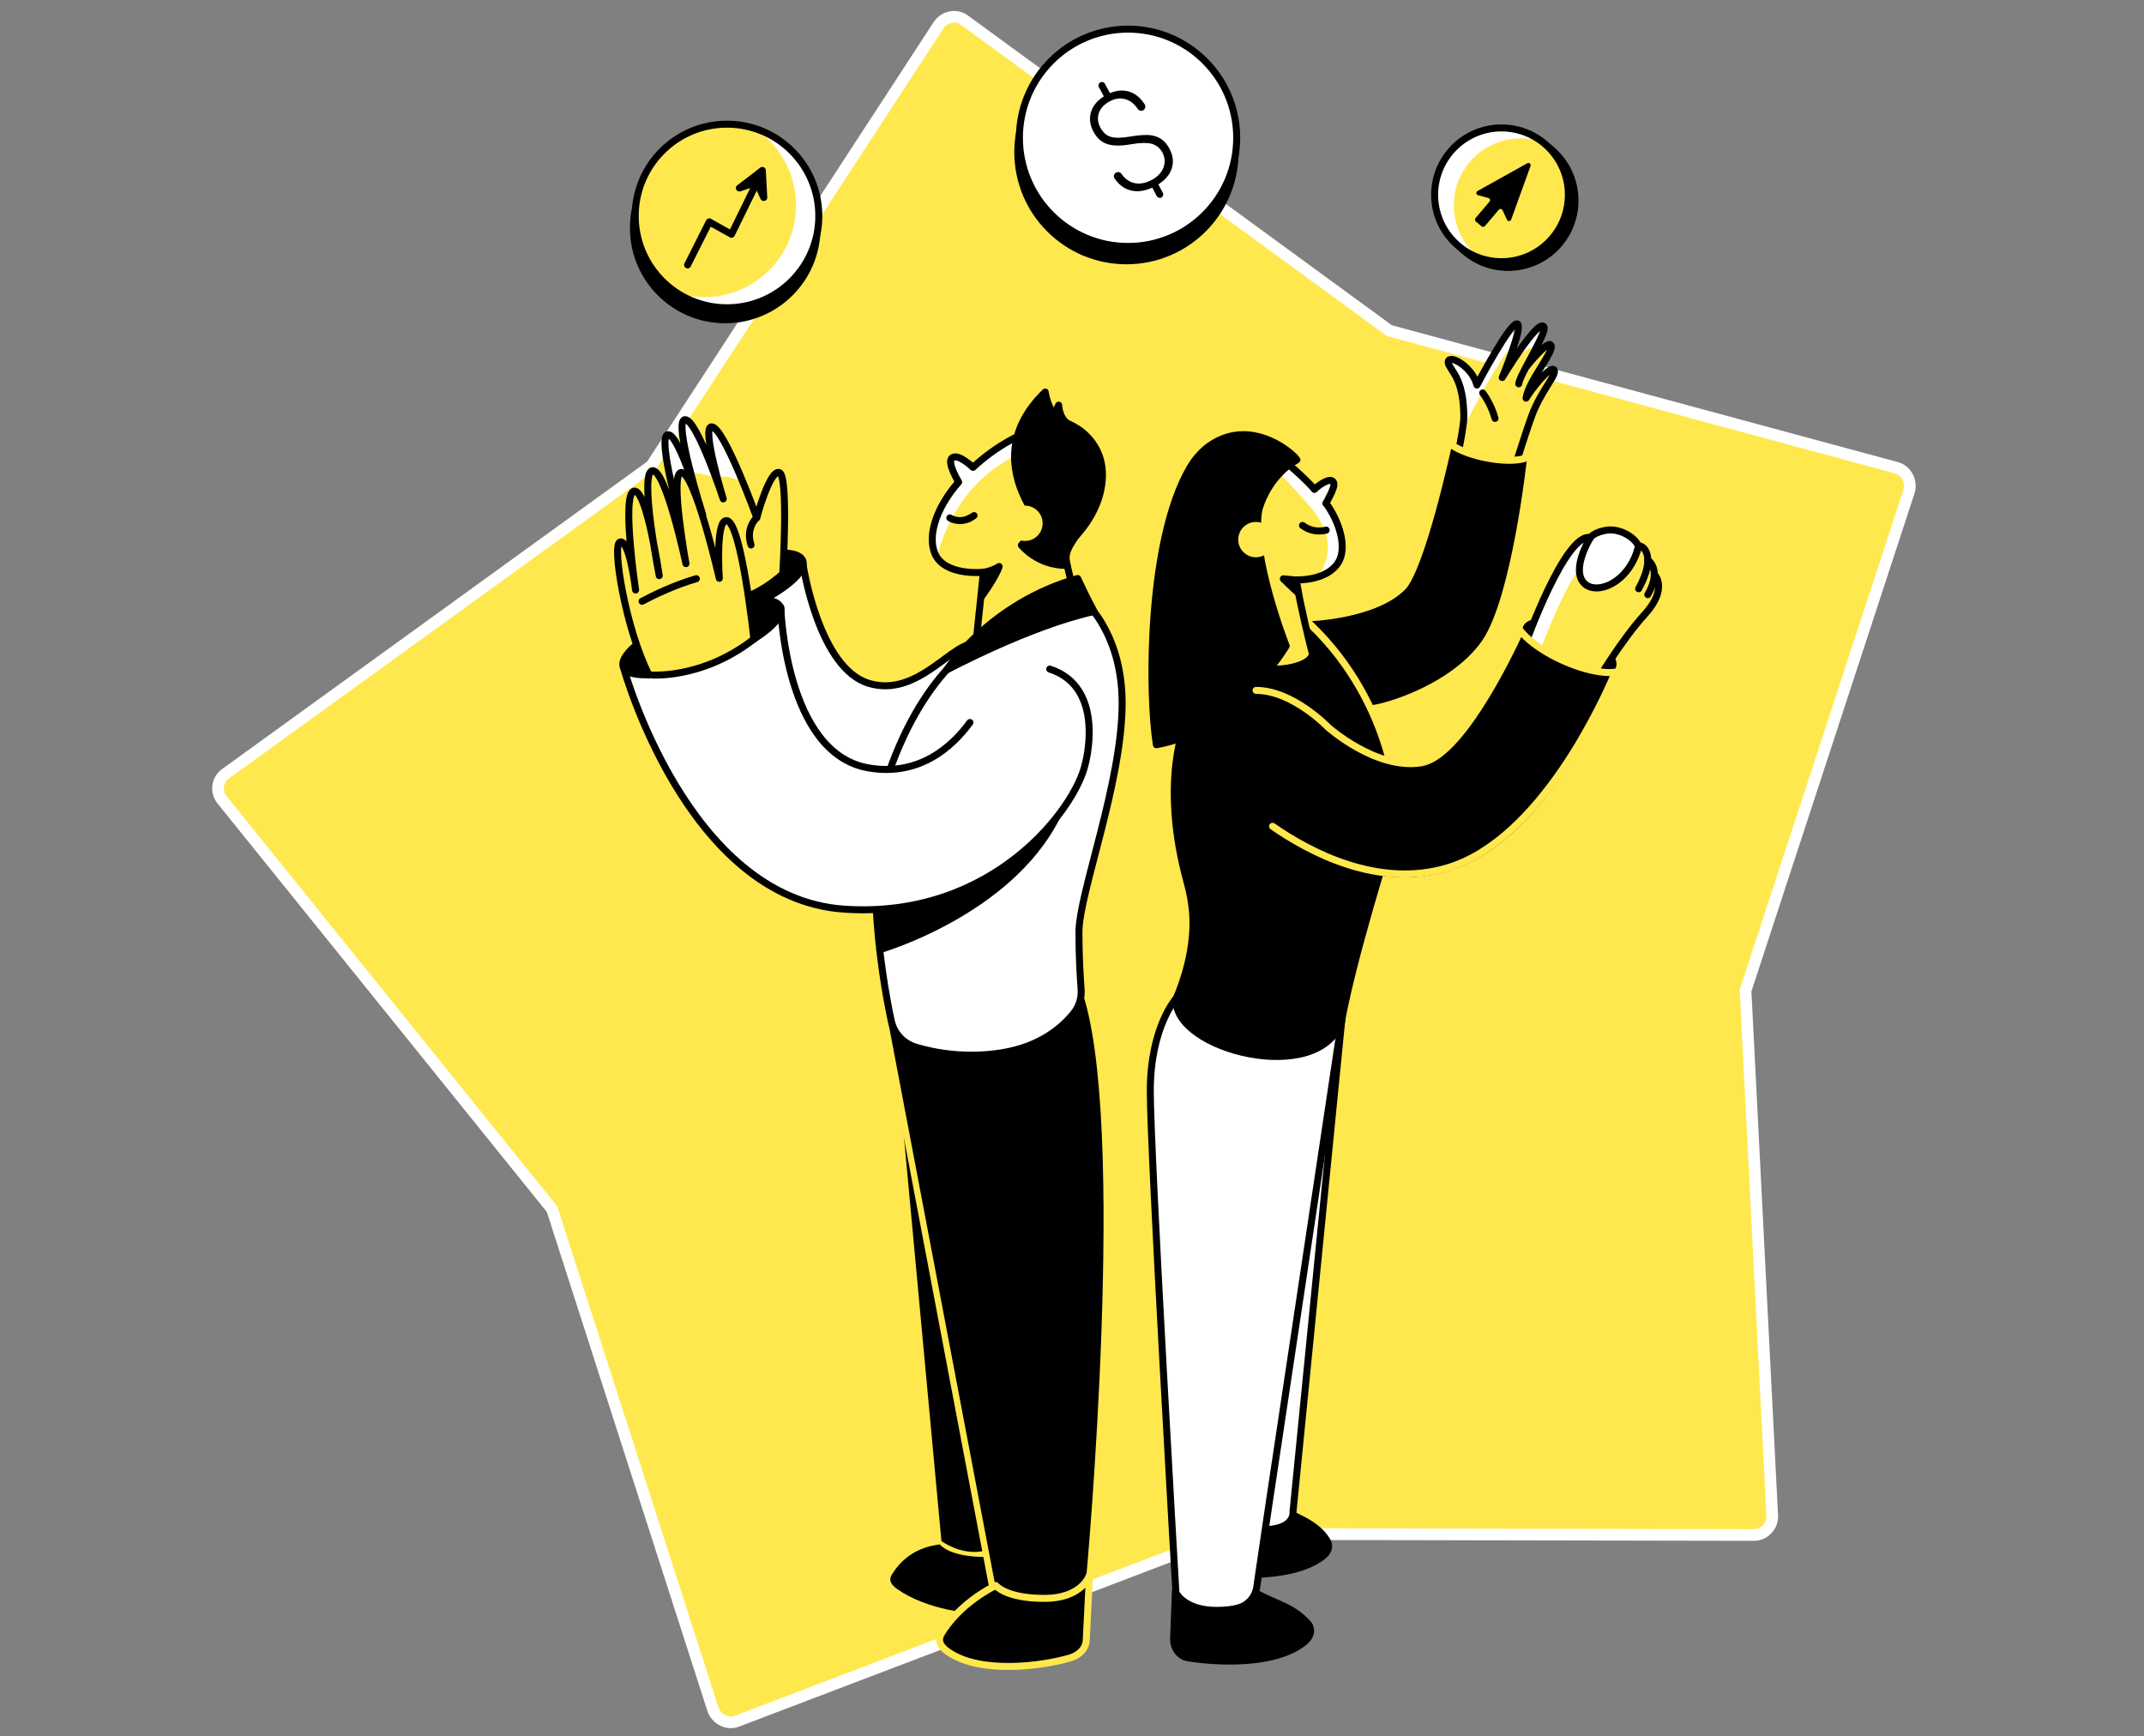 <svg width="368" height="298" viewBox="0 0 368 298" fill="none" xmlns="http://www.w3.org/2000/svg">
<rect x="0" y="0" width="368" height="298" fill="#808080" stroke="none"/>
<g clip-path="url(#clip0)">
<path d="M161.052 4.398L111.801 79.931L38.764 132.754C37.239 133.795 36.965 135.942 38.174 137.34L94.753 207.51L122.38 293.367C122.977 295.068 124.873 296.055 126.557 295.366L210.819 263.265L300.989 263.437C302.808 263.485 304.323 261.873 304.187 260.087L299.609 170.012L327.664 84.35C328.207 82.63 327.19 80.72 325.488 80.269L238.476 56.744L165.662 3.554C164.21 2.391 162.09 2.779 161.052 4.398Z" fill="#FFE84D" stroke="white" stroke-width="2"/>
<path d="M229.687 96.577C228.856 97.9 227.44 98.669 225.902 99.1C226.086 98.916 230.702 94.331 225.317 87.499C223.009 84.761 220.978 82.607 219.624 81.253C218.578 80.206 217.963 79.622 217.963 79.622L220.024 78.76L221.778 78.022C222.209 78.391 222.486 78.729 222.609 78.914C222.148 79.191 221.686 79.468 221.286 79.776C222.548 80.853 224.117 82.268 225.594 83.899C226.456 83.16 228.087 81.96 228.764 82.545C229.471 83.16 228.025 85.376 227.594 86.33C230.025 89.653 231.287 94.085 229.687 96.577Z" fill="white"/>
<path d="M179.683 73.344C179.283 74.791 177.744 76.452 174.174 78.268C165.004 82.945 161.866 91.315 160.85 95.623C158.973 92.546 160.604 87.253 164.604 82.73C164.604 82.73 162.45 79.222 163.527 78.545C164.635 77.837 167.066 80.207 167.066 80.207C170.913 76.668 175.59 73.929 179.683 73.344Z" fill="white"/>
<path d="M137.864 97.039C137.864 97.039 140.541 114.732 149.157 117.286C157.65 119.81 163.65 109.87 167.497 110.517L165.466 136.704L143.772 149.289C143.772 149.289 128.971 135.996 128.047 133.626C127.093 131.257 124.262 105.839 124.262 105.839L137.864 97.039Z" fill="white" stroke="black" stroke-width="1.2" stroke-miterlimit="10" stroke-linecap="round" stroke-linejoin="round"/>
<path d="M182.452 94.023L184.914 104.27L167.22 113.225L168.789 98.208C168.789 98.208 163.035 98.854 160.85 95.715C160.819 95.685 160.819 95.654 160.789 95.623C158.912 92.546 160.542 87.253 164.543 82.73C164.543 82.73 162.389 79.222 163.466 78.545C164.574 77.837 167.005 80.206 167.005 80.206C170.851 76.668 175.528 73.929 179.621 73.344C181.529 73.067 183.283 73.252 184.76 74.021C185.898 74.606 186.914 75.529 187.806 76.791C191.468 81.868 182.452 94.023 182.452 94.023Z" stroke="black" stroke-width="1.2" stroke-miterlimit="10" stroke-linecap="round" stroke-linejoin="round"/>
<path d="M182.452 94.023C182.452 94.023 165.989 80.237 179.405 67.282C179.405 67.282 179.898 71.375 182.729 72.452C184.021 72.975 185.283 73.652 186.298 74.637C187.991 76.237 189.652 78.914 189.129 83.007C188.268 89.838 182.452 94.023 182.452 94.023Z" fill="black" stroke="black" stroke-width="1.2" stroke-miterlimit="10" stroke-linecap="round" stroke-linejoin="round"/>
<path d="M180.944 87.376L175.313 93.561C175.313 93.561 178.082 97.1 183.16 97.039C182.667 94.977 183.252 94.023 184.975 91.561C184.39 88.976 180.944 87.376 180.944 87.376Z" fill="black" stroke="black" stroke-width="1.2" stroke-miterlimit="10" stroke-linecap="round" stroke-linejoin="round"/>
<path d="M175.929 92.238C177.271 92.238 178.36 91.15 178.36 89.807C178.36 88.465 177.271 87.376 175.929 87.376C174.586 87.376 173.498 88.465 173.498 89.807C173.498 91.15 174.586 92.238 175.929 92.238Z" fill="#FFE84D" stroke="#FFE84D" stroke-width="1.2" stroke-miterlimit="10" stroke-linecap="round" stroke-linejoin="round"/>
<path d="M167.281 266.869C163.927 266.869 161.373 264.961 161.281 264.899C161.158 264.807 161.096 264.684 161.065 264.53L153.065 178.646C153.034 178.369 153.249 178.123 153.526 178.061C153.557 178.061 153.588 178.061 153.619 178.061C153.865 178.061 154.08 178.215 154.142 178.461C154.203 178.676 159.311 200.217 163.835 221.634C166.481 234.22 168.42 244.313 169.589 251.637C171.682 264.745 170.851 266.161 169.928 266.469C169.066 266.746 168.174 266.869 167.281 266.869Z" fill="black"/>
<path d="M153.619 178.584C153.619 178.584 174.082 264.53 169.743 265.945C168.882 266.222 168.051 266.345 167.281 266.345C164.05 266.345 161.589 264.468 161.589 264.468L153.619 178.584ZM153.619 177.507C153.557 177.507 153.496 177.507 153.434 177.507C152.88 177.599 152.48 178.092 152.542 178.676L160.512 264.591C160.542 264.899 160.696 265.176 160.942 265.361C161.065 265.453 163.743 267.453 167.281 267.453C168.235 267.453 169.189 267.299 170.082 267.022C171.22 266.653 171.559 265.238 171.374 261.791C171.22 259.391 170.82 255.975 170.112 251.606C168.943 244.282 167.004 234.189 164.358 221.572C159.835 200.155 154.726 178.615 154.665 178.399C154.542 177.846 154.111 177.507 153.619 177.507Z" fill="#FFE84D"/>
<path d="M171.866 276.9C166.574 277.362 158.942 276.131 154.08 272.777C152.511 271.7 152.695 270.9 153.065 270.253C154.942 267.207 157.65 265.515 161.312 265.053C161.896 265.73 163.804 267.207 169.281 267.207C169.405 267.207 169.558 267.207 169.681 267.207C170.297 269.884 171.097 273.577 171.866 276.9Z" fill="black"/>
<path d="M166.297 89.007C166.574 88.884 166.882 88.7 167.189 88.484" stroke="black" stroke-width="1.2" stroke-miterlimit="10" stroke-linecap="round" stroke-linejoin="round"/>
<path d="M163.035 88.884C163.035 88.884 164.45 89.838 166.297 89.007" stroke="black" stroke-width="1.2" stroke-miterlimit="10" stroke-linecap="round" stroke-linejoin="round"/>
<path d="M179.159 274.869C172.328 274.869 170.389 272.192 170.297 272.069C170.266 272.008 170.235 271.946 170.205 271.854L151.618 174.03C151.588 173.876 151.618 173.722 151.711 173.599C151.803 173.476 151.926 173.414 152.08 173.384L185.468 169.168C185.498 169.168 185.498 169.168 185.529 169.168C185.744 169.168 185.96 169.322 186.021 169.537C189.406 178.83 190.606 198.709 189.529 228.588C188.729 250.806 186.945 270.561 186.914 270.746C186.914 270.777 186.914 270.777 186.914 270.807C186.945 270.931 186.145 274.869 179.159 274.869Z" fill="black"/>
<path d="M185.56 169.691C193.684 191.97 186.452 270.654 186.452 270.654C186.452 270.654 185.775 274.315 179.159 274.315C172.543 274.315 170.759 271.731 170.759 271.731L152.172 173.907L185.56 169.691ZM185.56 168.614C185.529 168.614 185.468 168.614 185.437 168.614L152.049 172.83C151.742 172.861 151.495 173.014 151.311 173.261C151.126 173.507 151.065 173.814 151.126 174.091L169.682 271.946C169.712 272.1 169.774 272.223 169.866 272.346C170.082 272.654 172.174 275.392 179.159 275.392C186.606 275.392 187.468 271.054 187.498 270.869C187.498 270.838 187.498 270.807 187.498 270.777C187.529 270.592 189.314 250.806 190.114 228.588C191.16 198.647 189.991 178.707 186.575 169.353C186.421 168.922 185.991 168.614 185.56 168.614Z" fill="#FFE84D"/>
<path d="M184.206 101.347C184.206 101.347 192.607 106.886 192.607 120.641C192.607 134.396 185.191 153.29 185.191 159.998C185.191 164.152 185.406 167.629 185.56 169.691C185.683 171.199 185.252 172.707 184.298 173.876C182.483 176.153 178.79 179.538 172.143 180.646C165.897 181.692 160.512 180.707 157.219 179.723C155.065 179.076 153.434 177.353 152.972 175.168C151.188 166.952 147.772 145.35 153.065 131.226C159.804 113.225 169.589 109.347 169.589 109.347L184.206 101.347Z" fill="white" stroke="black" stroke-width="1.2" stroke-miterlimit="10" stroke-linecap="round" stroke-linejoin="round"/>
<path d="M150.295 154.028L181.313 140.304C173.005 156.644 151.003 162.983 151.003 162.983" fill="black"/>
<path d="M150.295 154.028L181.313 140.304C173.005 156.644 151.003 162.983 151.003 162.983" stroke="black" stroke-width="1.2" stroke-miterlimit="10" stroke-linecap="round" stroke-linejoin="round"/>
<path d="M166.481 123.995C163.466 128.118 157.804 133.319 149.034 131.78C134.755 129.288 134.017 104.239 134.017 104.239L106.999 114.486C106.999 114.486 117.862 154.182 144.879 156.028C170.605 157.782 184.667 138.55 186.268 131.134C186.268 131.134 189.96 117.994 180.175 114.825" fill="white"/>
<path d="M166.481 123.995C163.466 128.118 157.804 133.319 149.034 131.78C134.755 129.288 134.017 104.239 134.017 104.239L106.999 114.486C106.999 114.486 117.862 154.182 144.879 156.028C170.605 157.782 184.667 138.55 186.268 131.134C186.268 131.134 189.96 117.994 180.175 114.825" stroke="black" stroke-width="1.2" stroke-miterlimit="10" stroke-linecap="round" stroke-linejoin="round"/>
<path d="M121.977 113.295C129.43 110.47 134.803 106.414 133.978 104.237C133.153 102.06 126.441 102.586 118.988 105.411C111.535 108.237 106.162 112.292 106.987 114.469C107.813 116.647 114.524 116.121 121.977 113.295Z" fill="black" stroke="black" stroke-width="1.2" stroke-miterlimit="10" stroke-linecap="round" stroke-linejoin="round"/>
<path d="M125.792 105.288C133.245 102.462 138.618 98.407 137.793 96.23C136.968 94.052 130.257 94.578 122.803 97.403C115.35 100.229 109.977 104.285 110.802 106.462C111.628 108.639 118.339 108.113 125.792 105.288Z" fill="black" stroke="black" stroke-width="1.2" stroke-miterlimit="10" stroke-linecap="round" stroke-linejoin="round"/>
<path d="M134.909 98.331C134.909 98.331 133.586 80.299 131.986 79.745C130.324 79.191 129.893 88.853 129.893 88.853C129.893 88.853 124.201 73.098 122.108 73.252C120.385 73.375 124.139 85.622 124.139 85.622C124.139 85.622 119.585 71.837 117.554 72.021C115.492 72.206 120.6 88.299 120.6 88.299C120.6 88.299 116.569 74.298 114.631 74.606C112.692 74.914 117.062 90.177 117.062 90.177C117.062 90.177 114.661 83.314 113.184 83.468C111.83 83.622 116.108 96.269 120.416 103.655C120.385 103.655 127.709 104.732 134.909 98.331Z" fill="#FFE84D"/>
<path d="M127.524 82.853C125.555 81.745 124.416 81.622 122.816 81.899C121.954 78.976 120.693 73.375 122.108 73.283C123.247 73.191 125.77 78.668 127.524 82.853Z" fill="white"/>
<path d="M118.139 81.191C117 77.806 115.646 74.421 114.6 74.606C113.677 74.76 114.169 78.237 114.938 81.868C115.985 81.468 117.062 81.253 118.139 81.191Z" fill="white"/>
<path d="M118.939 81.16C120.016 81.16 121.031 81.437 122.047 81.745C122.293 81.807 122.539 81.899 122.785 81.96C121.154 77.622 118.754 71.898 117.493 71.99C116.293 72.113 117.185 76.883 118.262 81.16C118.508 81.16 118.754 81.16 118.939 81.16Z" fill="white"/>
<path d="M134.355 98.485C134.355 98.485 135.371 81.653 133.771 81.099C132.109 80.545 129.893 88.853 129.893 88.853C129.893 88.853 124.201 73.098 122.108 73.252C120.385 73.375 124.139 85.622 124.139 85.622C124.139 85.622 119.585 71.837 117.554 72.021C115.492 72.206 120.6 88.299 120.6 88.299C120.6 88.299 116.569 74.298 114.631 74.606C112.692 74.914 117.062 90.177 117.062 90.177C117.062 90.177 114.661 83.314 113.184 83.468C111.83 83.622 116.108 96.269 120.416 103.655C120.385 103.655 127.155 104.885 134.355 98.485Z" stroke="black" stroke-width="1.2" stroke-miterlimit="10" stroke-linecap="round" stroke-linejoin="round"/>
<path d="M129.401 109.686C129.401 109.686 127.309 90.146 124.847 89.376C122.754 88.73 123.462 99.254 123.462 99.254C123.462 99.254 119.216 80.73 116.877 81.099C114.969 81.406 117.739 96.731 117.739 96.731C117.739 96.731 114.231 80.36 111.954 80.791C109.676 81.222 113.154 98.793 113.154 98.793C113.154 98.793 110.969 83.776 108.815 84.299C106.661 84.822 109.092 101.254 109.092 101.254C109.092 101.254 108.076 92.669 106.445 93.007C104.938 93.315 107.43 108.116 111.4 115.84C111.4 115.809 120.323 116.763 129.401 109.686Z" fill="#FFE84D" stroke="black" stroke-width="1.2" stroke-miterlimit="10" stroke-linecap="round" stroke-linejoin="round"/>
<path d="M110.2 103.193C112.169 102.147 115.769 100.393 119.524 99.316Z" fill="white"/>
<path d="M110.2 103.193C112.169 102.147 115.769 100.393 119.524 99.316" stroke="black" stroke-width="1.2" stroke-miterlimit="10" stroke-linecap="round" stroke-linejoin="round"/>
<path d="M187.006 270.315L186.452 281.331C186.452 282.932 185.221 284.07 183.683 284.532C178.944 285.947 168.297 287.363 162.758 283.516C161.496 282.655 160.789 281.608 161.619 280.285C163.712 276.9 167.066 274.069 170.913 272.1C170.913 272.1 172.605 274.315 179.221 274.315C185.837 274.315 187.006 270.315 187.006 270.315Z" fill="black" stroke="#FFE84D" stroke-width="1.2" stroke-miterlimit="10" stroke-linecap="round" stroke-linejoin="round"/>
<path d="M201.746 273.054L201.438 281.331C201.438 282.931 202.515 284.316 203.992 284.532C208.731 285.27 218.455 285.855 223.563 282.039C224.733 281.177 225.379 280.131 224.64 278.808C221.932 275.669 218.978 275.331 215.47 273.331C215.47 273.331 214.578 276.685 208.485 276.685C202.392 276.685 201.746 273.054 201.746 273.054Z" fill="black" stroke="black" stroke-width="1.2" stroke-miterlimit="10" stroke-linecap="round" stroke-linejoin="round"/>
<path d="M226.671 267.361C223.902 269.3 219.778 270.038 215.839 270.192L217.84 259.052C218.178 258.591 218.27 258.283 218.27 258.283C221.778 260.13 225.84 261.207 227.748 264.376C228.456 265.576 227.84 266.561 226.671 267.361Z" fill="black" stroke="black" stroke-width="1.2" stroke-miterlimit="10" stroke-linecap="round" stroke-linejoin="round"/>
<path d="M230.302 175.045L221.932 259.453C221.932 259.453 222.732 264.222 210.978 261.914" fill="white"/>
<path d="M230.302 175.045L221.932 259.453C221.932 259.453 222.732 264.222 210.978 261.914" stroke="black" stroke-width="1.2" stroke-miterlimit="10" stroke-linecap="round" stroke-linejoin="round"/>
<path d="M124.478 54.881C133.179 54.881 140.233 47.827 140.233 39.126C140.233 30.425 133.179 23.371 124.478 23.371C115.776 23.371 108.722 30.425 108.722 39.126C108.722 47.827 115.776 54.881 124.478 54.881Z" fill="black" stroke="black" stroke-width="1.2" stroke-miterlimit="10" stroke-linecap="round" stroke-linejoin="round"/>
<path d="M124.785 52.819C133.487 52.819 140.541 45.766 140.541 37.064C140.541 28.363 133.487 21.309 124.785 21.309C116.084 21.309 109.03 28.363 109.03 37.064C109.03 45.766 116.084 52.819 124.785 52.819Z" fill="#FFE84D"/>
<path d="M140.356 39.434C139.063 48.05 131.032 53.958 122.416 52.666C120.108 52.327 117.985 51.465 116.138 50.265C116.908 50.512 117.677 50.696 118.508 50.819C127.124 52.112 135.155 46.203 136.448 37.587C137.402 31.31 134.509 25.309 129.524 22.048C136.817 24.325 141.556 31.648 140.356 39.434Z" fill="white"/>
<path d="M124.785 52.819C133.487 52.819 140.541 45.766 140.541 37.064C140.541 28.363 133.487 21.309 124.785 21.309C116.084 21.309 109.03 28.363 109.03 37.064C109.03 45.766 116.084 52.819 124.785 52.819Z" stroke="black" stroke-width="1.2" stroke-miterlimit="10" stroke-linecap="round" stroke-linejoin="round"/>
<path d="M258.859 45.896C265.198 45.896 270.336 40.757 270.336 34.418C270.336 28.079 265.198 22.94 258.859 22.94C252.519 22.94 247.381 28.079 247.381 34.418C247.381 40.757 252.519 45.896 258.859 45.896Z" fill="black" stroke="black" stroke-width="1.2" stroke-miterlimit="10" stroke-linecap="round" stroke-linejoin="round"/>
<path d="M257.72 44.911C264.059 44.911 269.198 39.772 269.198 33.433C269.198 27.094 264.059 21.955 257.72 21.955C251.381 21.955 246.242 27.094 246.242 33.433C246.242 39.772 251.381 44.911 257.72 44.911Z" fill="#FFE84D"/>
<path d="M252.335 27.71C248.181 32.51 248.704 39.741 253.504 43.896C253.628 44.019 253.781 44.142 253.935 44.234C252.612 43.773 251.35 43.065 250.212 42.08C245.411 37.926 244.888 30.664 249.043 25.894C253.074 21.247 260.028 20.601 264.828 24.386C260.49 22.878 255.505 24.048 252.335 27.71Z" fill="white"/>
<path d="M257.72 44.911C264.059 44.911 269.198 39.772 269.198 33.433C269.198 27.094 264.059 21.955 257.72 21.955C251.381 21.955 246.242 27.094 246.242 33.433C246.242 39.772 251.381 44.911 257.72 44.911Z" stroke="black" stroke-width="1.2" stroke-miterlimit="10" stroke-linecap="round" stroke-linejoin="round"/>
<path d="M193.345 44.757C203.644 44.757 211.993 36.408 211.993 26.11C211.993 15.811 203.644 7.462 193.345 7.462C183.046 7.462 174.698 15.811 174.698 26.11C174.698 36.408 183.046 44.757 193.345 44.757Z" fill="black" stroke="black" stroke-width="1.2" stroke-miterlimit="10" stroke-linecap="round" stroke-linejoin="round"/>
<path d="M193.622 42.295C203.921 42.295 212.27 33.947 212.27 23.648C212.27 13.349 203.921 5 193.622 5C183.323 5 174.974 13.349 174.974 23.648C174.974 33.947 183.323 42.295 193.622 42.295Z" fill="white" stroke="black" stroke-width="1.2" stroke-miterlimit="10" stroke-linecap="round" stroke-linejoin="round"/>
<path d="M220.301 99.347C221.748 99.593 223.932 99.654 225.902 99.1C227.44 98.67 228.825 97.9 229.687 96.577C231.256 94.085 229.994 89.653 227.594 86.361" stroke="black" stroke-width="1.2" stroke-miterlimit="10" stroke-linecap="round" stroke-linejoin="round"/>
<path d="M218.64 77.714C218.67 77.745 219.224 78.114 220.055 78.791C220.424 79.099 220.855 79.437 221.317 79.837C222.578 80.914 224.148 82.33 225.625 83.961" stroke="black" stroke-width="1.2" stroke-miterlimit="10" stroke-linecap="round" stroke-linejoin="round"/>
<path d="M225.594 83.961C226.456 83.222 228.087 82.022 228.764 82.607C229.471 83.222 228.025 85.438 227.594 86.392" stroke="black" stroke-width="1.2" stroke-miterlimit="10" stroke-linecap="round" stroke-linejoin="round"/>
<path d="M225.256 112.148C225.256 112.148 225.194 111.963 225.102 111.594C225.194 111.748 225.256 111.932 225.256 112.148Z" stroke="black" stroke-width="1.2" stroke-miterlimit="10" stroke-linecap="round" stroke-linejoin="round"/>
<path d="M223.563 90.177C224.394 90.792 225.779 91.438 227.625 90.977" stroke="black" stroke-width="1.2" stroke-miterlimit="10" stroke-linecap="round" stroke-linejoin="round"/>
<path d="M266.735 63.405C266.489 63.22 265.996 63.497 265.412 64.051C264.15 65.19 262.488 67.405 261.965 68.329C262.15 67.036 263.042 65.405 263.965 63.867C265.319 61.62 266.765 59.62 266.119 59.158C265.842 58.974 265.135 59.497 264.365 60.236C263.319 61.251 262.211 62.636 262.057 62.851C262.519 61.959 263.073 60.974 263.565 60.051C264.611 58.081 265.412 56.328 264.981 56.02C264.15 55.435 261.319 59.466 259.503 62.267C258.611 63.651 257.965 64.697 257.903 64.79C257.965 64.636 259.073 61.959 259.842 59.528C260.457 57.651 260.888 55.928 260.519 55.62C259.442 54.789 253.534 66.082 253.534 66.082C252.764 63.097 249.256 61.036 248.672 61.866C248.395 62.359 248.918 62.913 249.379 63.713C250.026 64.667 250.456 65.713 250.764 66.759C251.195 68.329 251.287 69.959 251.318 71.59C251.318 72.637 250.856 75.252 250.426 77.406C250.179 78.606 249.933 79.653 249.779 80.268L249.902 80.299L259.565 81.807C259.565 81.807 261.78 74.606 262.981 71.344C263.411 70.206 263.904 69.159 264.427 68.267C265.842 65.59 267.258 63.928 266.735 63.405ZM262.057 62.882L260.734 65.898C260.796 65.344 261.35 64.205 262.057 62.882Z" fill="#FFE84D"/>
<path d="M259.843 59.528C259.843 59.528 259.812 59.497 259.843 59.528C258.735 58.666 251.473 72.821 251.473 72.821C251.135 71.529 251.627 67.528 250.735 66.759C250.458 65.682 250.027 64.667 249.35 63.713C248.888 62.913 248.365 62.39 248.642 61.866C249.227 61.036 252.735 63.097 253.504 66.082C253.504 66.082 259.443 54.789 260.489 55.62C260.889 55.897 260.458 57.651 259.843 59.528Z" fill="white"/>
<path d="M263.566 60.051C262.889 58.728 260.766 61.19 259.474 62.267C261.289 59.466 264.151 55.404 264.951 56.02C265.413 56.328 264.613 58.081 263.566 60.051Z" fill="white"/>
<path d="M262.059 62.882C262.151 62.697 265.444 58.666 266.121 59.158C267.167 59.928 262.428 65.128 261.936 68.329C262.705 67.005 265.936 62.82 266.705 63.436C267.413 64.144 264.551 66.944 262.92 71.344C261.72 74.606 259.505 81.807 259.505 81.807L249.719 80.268C250.15 78.606 251.258 73.221 251.258 71.59C251.227 68.852 250.95 66.082 249.35 63.713C248.888 62.913 248.365 62.359 248.642 61.866C249.258 61.036 252.735 63.097 253.504 66.082C253.504 66.082 259.443 54.789 260.489 55.62C261.351 56.297 257.843 64.79 257.843 64.79C257.843 64.79 263.69 55.097 264.92 55.989C265.874 56.666 260.859 64.205 260.674 65.867" stroke="black" stroke-width="1.2" stroke-miterlimit="10" stroke-linecap="round" stroke-linejoin="round"/>
<path d="M254.489 67.436C254.489 67.436 255.873 69.159 256.612 71.806Z" fill="#FFE84D"/>
<path d="M254.489 67.436C254.489 67.436 255.873 69.159 256.612 71.806" stroke="black" stroke-width="1.2" stroke-miterlimit="10" stroke-linecap="round" stroke-linejoin="round"/>
<path d="M234.764 120.395C235.195 120.918 248.211 117.687 253.873 109.655C258.889 102.393 261.443 79.068 261.443 79.068L259.5 79.5L257 80L253.5 79.068L250.5 78L249.75 76.729C249.75 76.729 245.196 97.993 241.595 101.624C236.303 106.916 224.671 107.224 224.671 107.224" fill="black"/>
<path d="M234.764 120.395C235.195 120.918 248.211 117.687 253.873 109.655C258.889 102.393 261.443 79.068 261.443 79.068L259.5 79.5L257 80L253.5 79.068L250.5 78L249.75 76.729C249.75 76.729 245.196 97.993 241.595 101.624C236.303 106.916 224.671 107.224 224.671 107.224" stroke="black" stroke-width="1.2" stroke-miterlimit="10" stroke-linecap="round" stroke-linejoin="round"/>
<path d="M230.302 175.045L217.809 258.16L215.809 271.7L215.716 272.377C215.47 274.038 214.301 275.423 212.67 275.915C211.716 276.192 210.485 276.377 208.823 276.377C203.254 276.377 201.838 273.331 201.838 273.331C201.838 273.331 197.438 198.155 197.438 187.231C197.438 176.276 201.869 171.353 201.869 171.353" fill="white"/>
<path d="M230.302 175.045L217.809 258.16L215.809 271.7L215.716 272.377C215.47 274.038 214.301 275.423 212.67 275.915C211.716 276.192 210.485 276.377 208.823 276.377C203.254 276.377 201.838 273.331 201.838 273.331C201.838 273.331 197.438 198.155 197.438 187.231C197.438 176.276 201.869 171.353 201.869 171.353" stroke="black" stroke-width="1.2" stroke-miterlimit="10" stroke-linecap="round" stroke-linejoin="round"/>
<path d="M203.777 123.164C203.438 123.995 198.946 133.965 203.777 151.505C204.362 153.659 204.731 155.874 204.762 158.121C204.823 163.29 203.254 168.183 201.9 171.353C201.038 180.123 226.733 186.708 230.302 175.045C232.426 163.752 237.903 146.612 239.134 142.212C240.365 137.811 238.211 119.748 224.671 107.224L203.777 123.164Z" fill="black" stroke="black" stroke-width="1.2" stroke-miterlimit="10" stroke-linecap="round" stroke-linejoin="round"/>
<path d="M276.768 114.437C277.43 112.977 274.658 110.292 270.575 108.441C266.493 106.589 262.647 106.271 261.985 107.731C261.322 109.191 264.095 111.876 268.177 113.728C272.259 115.579 276.106 115.897 276.768 114.437Z" fill="black" stroke="black" stroke-width="1.2" stroke-miterlimit="10" stroke-linecap="round" stroke-linejoin="round"/>
<path d="M272.983 92.269C273.352 91.592 275.137 90.946 276.429 90.946C278.46 90.946 280.614 92.3 281.23 93.715C281.23 93.715 279.506 103.839 272.829 102.578C266.121 101.316 270.306 95.623 270.49 95.439C270.706 95.254 272.983 92.269 272.983 92.269Z" fill="white" stroke="black" stroke-width="1.2" stroke-miterlimit="10" stroke-linecap="round" stroke-linejoin="round"/>
<path d="M282.307 105.439C278.183 109.994 274.121 116.917 274.121 116.917L260.736 124.764L261.72 110.824C261.72 110.824 268.613 91.5 272.952 92.3C272.983 92.3 272.983 92.3 273.014 92.3C272.675 92.792 269.813 97.716 271.844 100.024C273.875 102.331 279.63 100.239 281.291 93.777C281.63 93.561 282.83 94.208 282.861 96.177C282.861 96.177 283.968 96.854 283.968 98.577C283.938 98.546 286.43 100.885 282.307 105.439Z" fill="#FFE84D"/>
<path d="M272.983 92.269C272.737 92.608 271.29 95.1 271.106 97.346C267.536 102.731 263.997 112.578 263.997 112.578L263.228 123.256L260.705 124.733L261.69 110.794C261.69 110.794 268.582 91.469 272.921 92.238C272.952 92.269 272.952 92.269 272.983 92.269Z" fill="white"/>
<path d="M261.72 110.794C261.72 110.794 268.674 91.284 272.982 92.269C272.644 92.761 269.782 97.685 271.813 99.993C273.813 102.301 279.598 100.208 281.26 93.746C281.814 93.407 284.491 95.192 281.26 101.039" stroke="black" stroke-width="1.2" stroke-miterlimit="10" stroke-linecap="round" stroke-linejoin="round"/>
<path d="M282.83 96.115C282.83 96.115 285.353 97.685 282.83 102.054" stroke="black" stroke-width="1.2" stroke-miterlimit="10" stroke-linecap="round" stroke-linejoin="round"/>
<path d="M283.937 98.546C283.937 98.546 286.43 100.916 282.306 105.439C278.183 109.994 274.121 116.917 274.121 116.917" stroke="black" stroke-width="1.2" stroke-miterlimit="10" stroke-linecap="round" stroke-linejoin="round"/>
<path d="M239.411 142.212C240.642 137.811 238.488 119.287 223.809 106.147Z" fill="black"/>
<path d="M239.411 142.212C240.642 137.811 238.488 119.287 223.809 106.147" stroke="#FFE84D" stroke-width="1.2" stroke-miterlimit="10" stroke-linecap="round" stroke-linejoin="round"/>
<path d="M222.486 99.593C223.317 104.486 224.671 109.871 225.102 111.594C225.194 111.963 225.256 112.148 225.256 112.148C225.256 113.656 222.179 114.856 218.424 114.856C214.67 114.856 211.593 113.656 211.593 112.148" fill="#FFE84D"/>
<path d="M222.486 99.593C223.317 104.486 224.671 109.871 225.102 111.594C225.194 111.963 225.256 112.148 225.256 112.148C225.256 113.656 222.179 114.856 218.424 114.856C214.67 114.856 211.593 113.656 211.593 112.148" stroke="black" stroke-width="1.2" stroke-miterlimit="10" stroke-linecap="round" stroke-linejoin="round"/>
<path d="M216.055 87.561C214.701 95.469 220.763 110.855 220.763 110.855C220.763 110.855 212.147 125.441 198.484 127.811C197.069 119.041 196.946 92.823 204.208 80.329C205.162 78.699 206.393 77.283 207.962 76.268C213.778 72.483 219.594 76.052 221.778 78.022C222.209 78.391 222.486 78.729 222.609 78.914C222.148 79.191 221.686 79.468 221.286 79.776C220.671 80.237 220.148 80.699 219.655 81.222C216.886 84.115 216.086 87.438 216.055 87.561Z" fill="black" stroke="black" stroke-width="1.2" stroke-miterlimit="10" stroke-linecap="round" stroke-linejoin="round"/>
<path d="M215.563 95.038C216.905 95.038 217.994 93.95 217.994 92.608C217.994 91.265 216.905 90.177 215.563 90.177C214.22 90.177 213.132 91.265 213.132 92.608C213.132 93.95 214.22 95.038 215.563 95.038Z" fill="#FFE84D" stroke="#FFE84D" stroke-width="1.2" stroke-miterlimit="10" stroke-linecap="round" stroke-linejoin="round"/>
<path d="M213.562 137.965C213.562 137.965 230.795 154.213 248.458 148.889C266.121 143.596 276.5 116 276.5 116L274.5 116.5L271.5 115L265.5 113L262 110L261.5 108.5C261.5 108.5 251.658 130.657 243.873 131.888C236.118 133.119 227.902 124.764 227.902 124.764C227.902 124.764 221.871 118.456 215.562 118.456" fill="black"/>
<path d="M213.562 137.965C213.562 137.965 230.795 154.213 248.458 148.889C266.121 143.596 276.5 116 276.5 116L274.5 116.5L271.5 115L265.5 113L262 110L261.5 108.5C261.5 108.5 251.658 130.657 243.873 131.888C236.118 133.119 227.902 124.764 227.902 124.764C227.902 124.764 221.871 118.456 215.562 118.456" stroke="black" stroke-width="1.2" stroke-miterlimit="10" stroke-linecap="round" stroke-linejoin="round"/>
<path d="M218.424 141.812C224.794 146.243 236.549 152.52 248.488 148.92C264.582 144.097 275.388 119.782 277.181 115.5M215.593 118.487C221.901 118.487 227.933 124.795 227.933 124.795C227.933 124.795 236.149 132.149 243.903 130.919C250.497 129.876 258.591 113.383 260.915 108.358" stroke="#FFE84D" stroke-width="1.2" stroke-miterlimit="10" stroke-linecap="round" stroke-linejoin="round"/>
<path d="M279.26 114.241C278.406 116.124 273.444 115.715 268.177 113.326C262.911 110.937 259.334 107.473 260.188 105.59" stroke="#FFE84D" stroke-width="1.2" stroke-miterlimit="10" stroke-linecap="round" stroke-linejoin="round"/>
<path d="M162.45 115.009C162.45 115.009 169.928 103.501 184.975 99.285C187.437 104.516 186.883 103.07 187.775 104.947C176.636 107.409 162.45 115.009 162.45 115.009Z" fill="black" stroke="black" stroke-width="1.2" stroke-miterlimit="10" stroke-linecap="round" stroke-linejoin="round"/>
<path d="M240.734 102.393C240.734 102.393 245.842 99.777 252.181 105.501" stroke="black" stroke-width="1.2" stroke-miterlimit="10" stroke-linecap="round" stroke-linejoin="round"/>
<path d="M199.53 26.202C199.13 25.433 198.515 24.94 197.745 24.694C196.976 24.479 195.838 24.479 194.33 24.725C192.483 25.063 191.068 25.063 190.052 24.725C189.037 24.386 188.268 23.679 187.683 22.602C187.068 21.463 186.945 20.355 187.252 19.278C187.56 18.201 188.298 17.278 189.468 16.54L188.606 14.939C188.452 14.662 188.575 14.293 188.852 14.139C189.129 13.985 189.499 14.108 189.652 14.386L190.514 15.986C191.806 15.432 193.007 15.401 194.114 15.832C195.038 16.201 195.838 16.909 196.484 17.924C196.699 18.263 196.576 18.724 196.207 18.94C195.899 19.124 195.499 19.001 195.284 18.694C194.761 17.893 194.114 17.37 193.376 17.093C192.453 16.755 191.499 16.847 190.514 17.37C189.529 17.893 188.883 18.57 188.606 19.401C188.329 20.232 188.422 21.063 188.883 21.925C189.345 22.755 189.929 23.279 190.699 23.494C191.468 23.709 192.576 23.679 194.022 23.432C195.468 23.186 196.576 23.125 197.345 23.186C198.115 23.279 198.761 23.494 199.315 23.863C199.869 24.233 200.33 24.786 200.73 25.525C201.346 26.663 201.469 27.771 201.13 28.879C200.792 29.956 200.023 30.879 198.822 31.648L199.592 33.095C199.746 33.372 199.623 33.741 199.346 33.895C199.069 34.049 198.699 33.926 198.546 33.649L197.776 32.202C196.33 32.849 195.007 33.002 193.807 32.602C192.822 32.295 191.991 31.618 191.314 30.633C191.068 30.294 191.191 29.802 191.591 29.617C191.899 29.433 192.299 29.556 192.514 29.864C193.037 30.633 193.714 31.125 194.514 31.372C195.468 31.648 196.545 31.495 197.684 30.879C198.669 30.356 199.346 29.648 199.684 28.787C200.023 27.894 199.961 27.033 199.53 26.202Z" fill="black"/>
<path d="M262.586 76.599C262.901 76.954 263.059 77.308 262.98 77.663C262.704 79.002 259.159 79.395 255.024 78.568C250.888 77.741 247.776 76.008 248.013 74.669C248.052 74.433 248.249 74.197 248.525 74" stroke="#FFE84D" stroke-width="1.2" stroke-miterlimit="10" stroke-linecap="round" stroke-linejoin="round"/>
<path d="M259.382 37.68L262.705 28.479C262.828 28.14 262.459 27.833 262.151 28.017L253.596 32.787C253.289 32.941 253.35 33.403 253.689 33.495L255.474 33.987C255.75 34.049 255.843 34.387 255.658 34.603L253.258 37.434C253.135 37.587 253.135 37.834 253.289 37.987L254.304 38.849C254.458 38.972 254.704 38.972 254.858 38.818L257.258 35.987C257.443 35.772 257.781 35.833 257.905 36.08L258.674 37.741C258.828 38.018 259.258 37.987 259.382 37.68Z" fill="black"/>
<path d="M118.016 45.465L121.739 38.08L125.555 40.203L130.663 29.771" fill="#FFE84D"/>
<path d="M118.016 45.465L121.739 38.08L125.555 40.203L130.663 29.771" stroke="black" stroke-width="1.2" stroke-miterlimit="10" stroke-linecap="round" stroke-linejoin="round"/>
<path d="M126.909 32.264C127.063 32.202 130.847 29.248 130.847 29.248L131.094 33.895L129.863 31.279L126.909 32.264Z" fill="black" stroke="black" stroke-width="1.2" stroke-miterlimit="10" stroke-linecap="round" stroke-linejoin="round"/>
<path d="M181.96 75.591C181.96 75.591 180.821 70.882 181.713 69.529C181.713 69.529 181.744 72.175 183.867 73.037C185.621 74.206 185.098 75.098 185.098 75.098L181.96 75.591Z" fill="black" stroke="black" stroke-width="1.2" stroke-miterlimit="10" stroke-linecap="round" stroke-linejoin="round"/>
<path d="M129.894 88.853C129.894 88.853 127.924 90.515 128.909 93.531" stroke="black" stroke-width="1.2" stroke-miterlimit="10" stroke-linecap="round" stroke-linejoin="round"/>
<path d="M168.789 98.208C168.789 98.208 170.082 98.085 171.497 97.223C170.882 99.1 168.42 102.454 168.42 102.454L168.851 98.362" fill="black"/>
<path d="M168.789 98.208C168.789 98.208 170.082 98.085 171.497 97.223C170.882 99.1 168.42 102.454 168.42 102.454L168.851 98.362" stroke="black" stroke-width="1.2" stroke-miterlimit="10" stroke-linecap="round" stroke-linejoin="round"/>
<path d="M222.886 101.808C222.886 101.808 221.163 100.27 220.301 99.347C220.763 99.47 222.455 99.531 222.455 99.531L222.886 101.808Z" fill="black" stroke="black" stroke-width="1.2" stroke-miterlimit="10" stroke-linecap="round" stroke-linejoin="round"/>
</g>
<defs>
<clipPath id="clip0">
<rect width="368" height="297.99" fill="white"/>
</clipPath>
</defs>
</svg>
